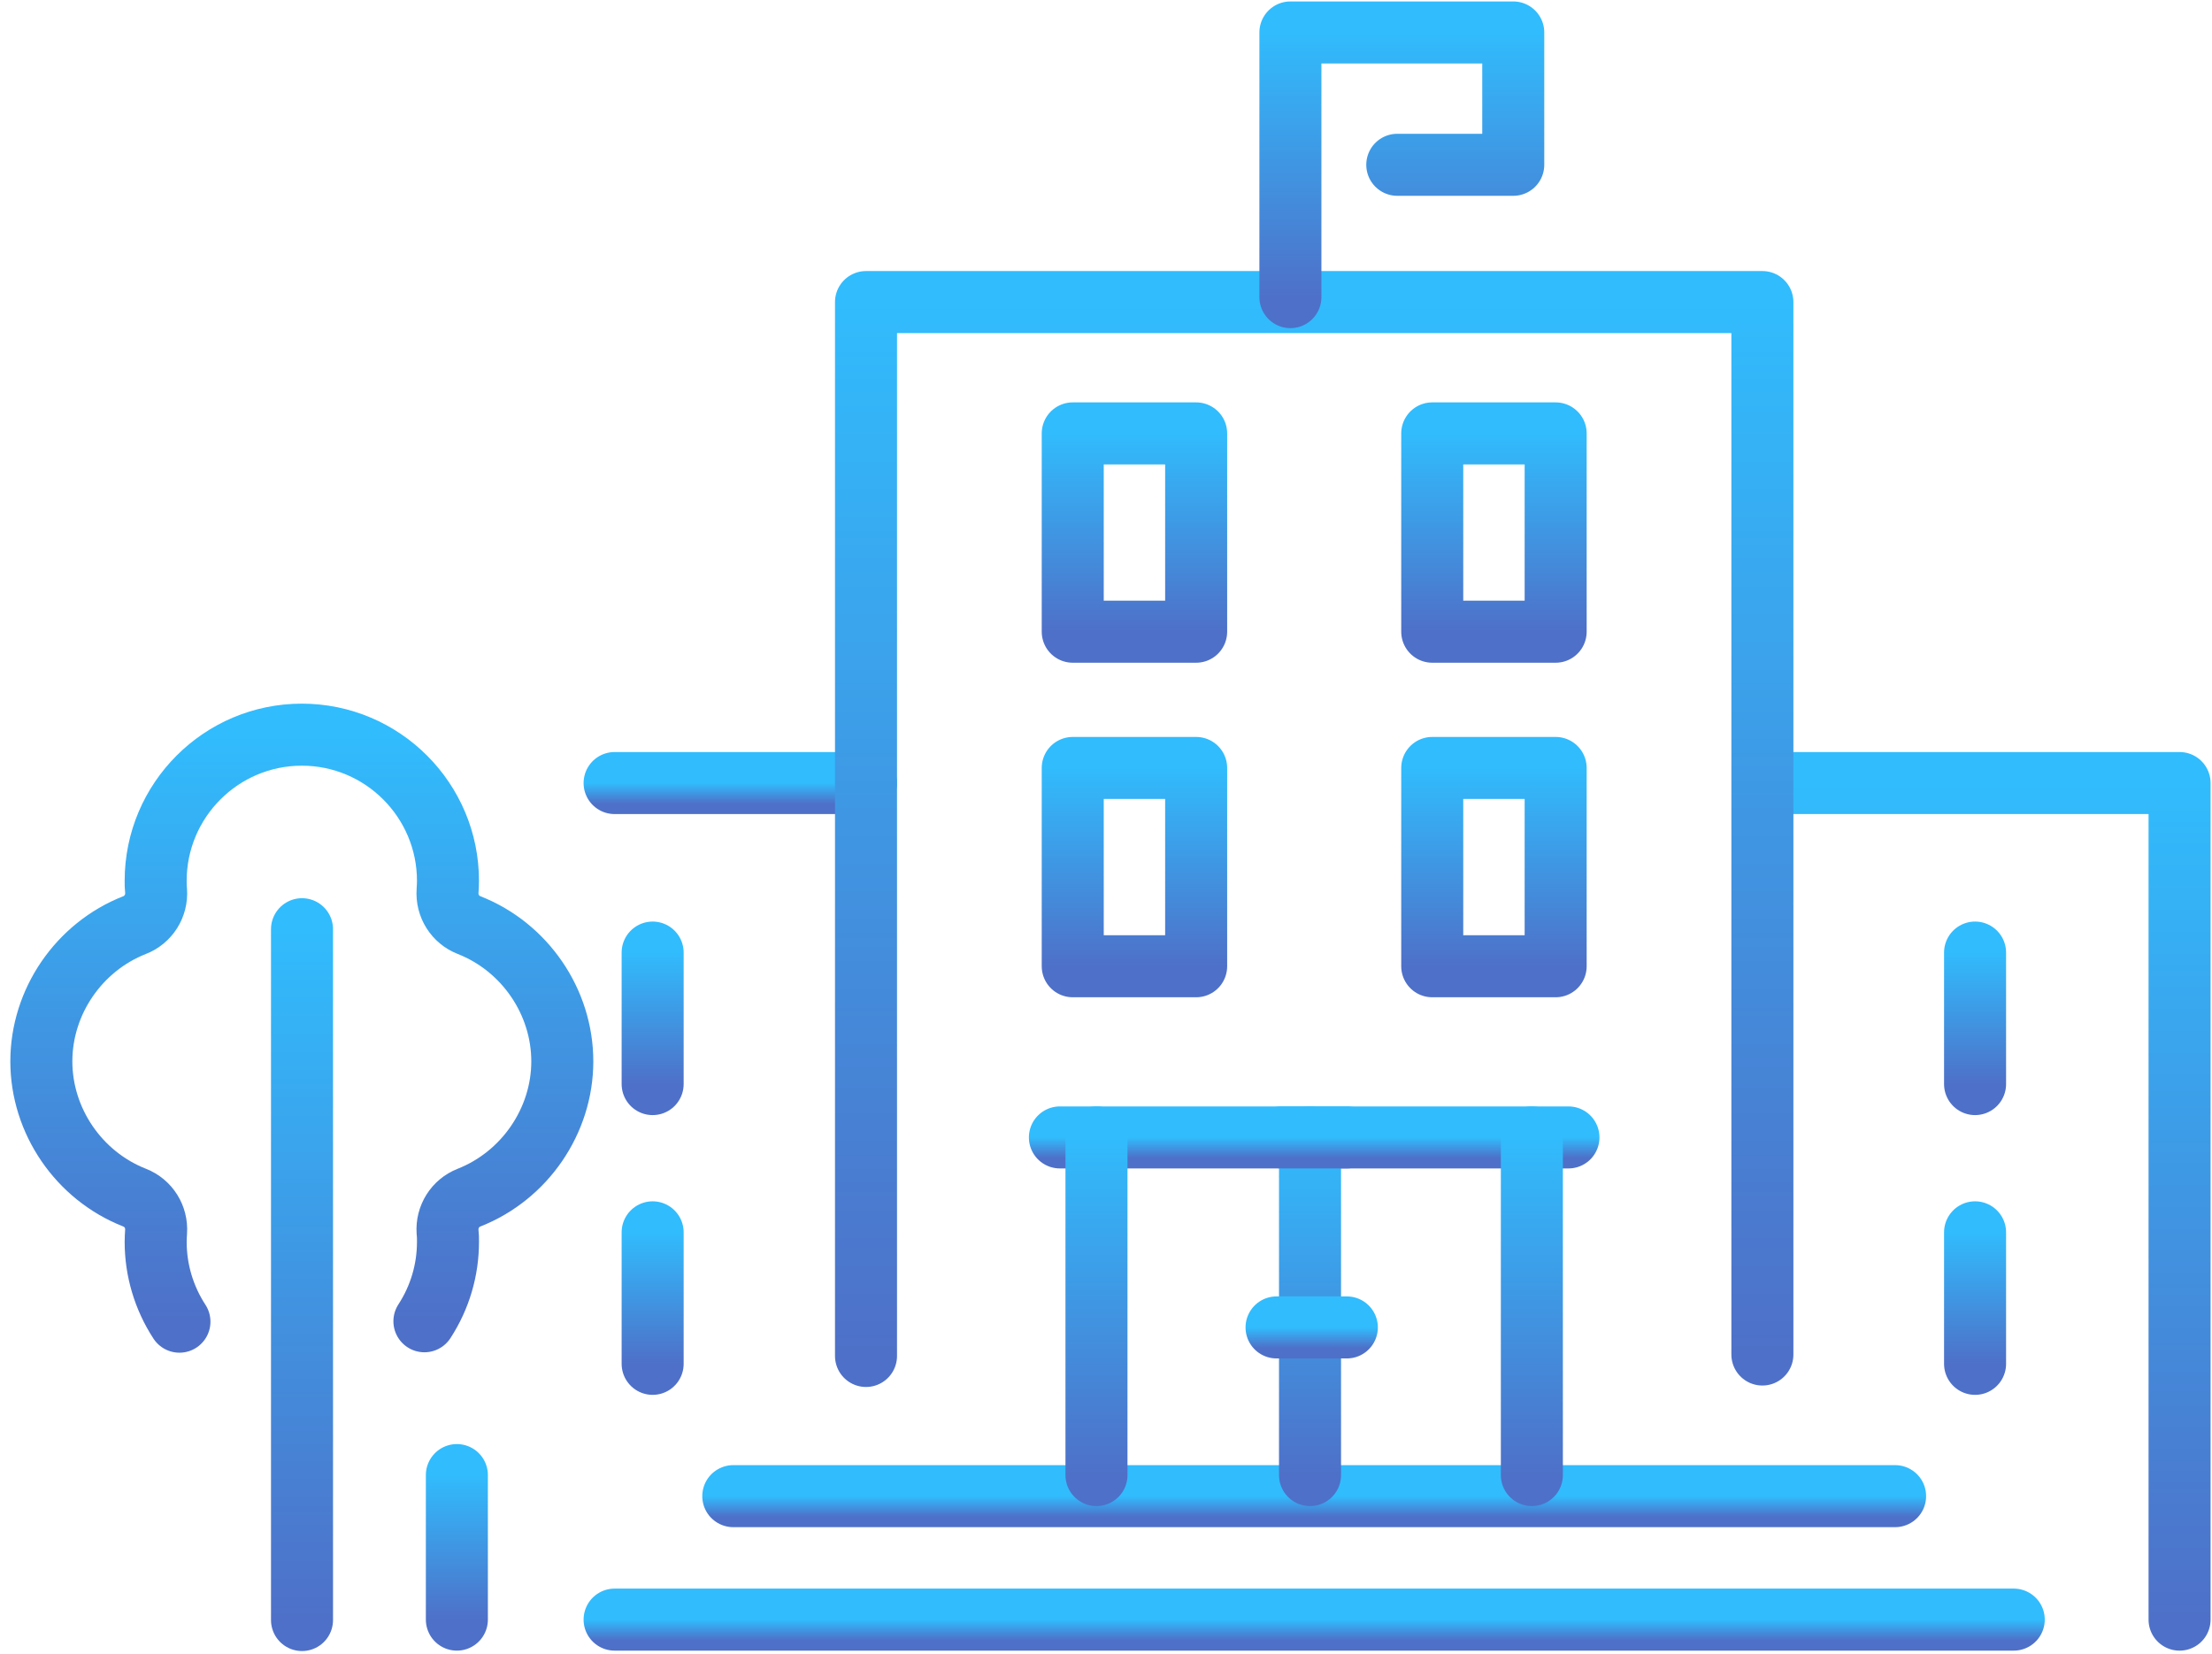 <svg width="107" height="80" viewBox="0 0 107 80" fill="none" xmlns="http://www.w3.org/2000/svg">
<path d="M85.641 37.871H105.431V78.331" stroke="url(#paint0_linear_3592_1552)" stroke-width="3" stroke-linecap="round" stroke-linejoin="round"/>
<path d="M22.1 71.34V78.33" stroke="url(#paint1_linear_3592_1552)" stroke-width="3" stroke-linecap="round" stroke-linejoin="round"/>
<path d="M41.89 37.871H29.73" stroke="url(#paint2_linear_3592_1552)" stroke-width="3" stroke-linecap="round" stroke-linejoin="round"/>
<path d="M91.671 72.359H35.471" stroke="url(#paint3_linear_3592_1552)" stroke-width="3" stroke-linecap="round" stroke-linejoin="round"/>
<path d="M97.41 78.33H29.73" stroke="url(#paint4_linear_3592_1552)" stroke-width="3" stroke-linecap="round" stroke-linejoin="round"/>
<path d="M85.251 65.509V14.609H41.891V65.579" stroke="url(#paint5_linear_3592_1552)" stroke-width="3" stroke-linecap="round" stroke-linejoin="round"/>
<path d="M95.539 46.07V52.43" stroke="url(#paint6_linear_3592_1552)" stroke-width="3" stroke-linecap="round" stroke-linejoin="round"/>
<path d="M95.539 59.6V65.96" stroke="url(#paint7_linear_3592_1552)" stroke-width="3" stroke-linecap="round" stroke-linejoin="round"/>
<path d="M31.57 46.07V52.43" stroke="url(#paint8_linear_3592_1552)" stroke-width="3" stroke-linecap="round" stroke-linejoin="round"/>
<path d="M31.57 59.6V65.96" stroke="url(#paint9_linear_3592_1552)" stroke-width="3" stroke-linecap="round" stroke-linejoin="round"/>
<path d="M14.609 44.94V78.35" stroke="url(#paint10_linear_3592_1552)" stroke-width="3" stroke-linecap="round" stroke-linejoin="round"/>
<path d="M20.53 63.901C21.28 62.751 21.67 61.421 21.67 60.061C21.67 59.901 21.67 59.741 21.65 59.571C21.6 58.851 22.02 58.181 22.69 57.921C25.38 56.861 27.2 54.211 27.2 51.331C27.2 48.451 25.39 45.801 22.69 44.741C22.02 44.481 21.6 43.811 21.65 43.091C21.66 42.921 21.67 42.761 21.67 42.601C21.67 38.701 18.5 35.531 14.6 35.531C10.7 35.531 7.53 38.701 7.53 42.601C7.53 42.761 7.53 42.921 7.55 43.091C7.6 43.811 7.18 44.481 6.51 44.741C3.81 45.801 2 48.451 2 51.331C2 54.211 3.81 56.861 6.51 57.921C7.18 58.181 7.6 58.851 7.55 59.571C7.54 59.741 7.53 59.901 7.53 60.061C7.53 61.431 7.93 62.771 8.68 63.921" stroke="url(#paint11_linear_3592_1552)" stroke-width="3" stroke-linecap="round" stroke-linejoin="round"/>
<path d="M57.861 20.961H51.891V30.551H57.861V20.961Z" stroke="url(#paint12_linear_3592_1552)" stroke-width="3" stroke-linecap="round" stroke-linejoin="round"/>
<path d="M75.251 20.961H69.281V30.551H75.251V20.961Z" stroke="url(#paint13_linear_3592_1552)" stroke-width="3" stroke-linecap="round" stroke-linejoin="round"/>
<path d="M57.861 37.141H51.891V46.731H57.861V37.141Z" stroke="url(#paint14_linear_3592_1552)" stroke-width="3" stroke-linecap="round" stroke-linejoin="round"/>
<path d="M75.251 37.141H69.281V46.731H75.251V37.141Z" stroke="url(#paint15_linear_3592_1552)" stroke-width="3" stroke-linecap="round" stroke-linejoin="round"/>
<path d="M62.42 14.37V1.57H73.2V7.97H67.59" stroke="url(#paint16_linear_3592_1552)" stroke-width="3" stroke-linecap="round" stroke-linejoin="round"/>
<path d="M51.27 55.01H65.149" stroke="url(#paint17_linear_3592_1552)" stroke-width="3" stroke-linecap="round" stroke-linejoin="round"/>
<path d="M53.039 71.34V55.01" stroke="url(#paint18_linear_3592_1552)" stroke-width="3" stroke-linecap="round" stroke-linejoin="round"/>
<path d="M63.369 71.34V55.01" stroke="url(#paint19_linear_3592_1552)" stroke-width="3" stroke-linecap="round" stroke-linejoin="round"/>
<path d="M61.99 55.01H75.87" stroke="url(#paint20_linear_3592_1552)" stroke-width="3" stroke-linecap="round" stroke-linejoin="round"/>
<path d="M74.1 71.34V55.01" stroke="url(#paint21_linear_3592_1552)" stroke-width="3" stroke-linecap="round" stroke-linejoin="round"/>
<path d="M61.75 64.199H65.15" stroke="url(#paint22_linear_3592_1552)" stroke-width="3" stroke-linecap="round" stroke-linejoin="round"/>
<defs>
<linearGradient id="paint0_linear_3592_1552" x1="95.536" y1="37.871" x2="95.536" y2="78.331" gradientUnits="userSpaceOnUse">
<stop stop-color="#31BCFD"/>
<stop offset="1" stop-color="#4E70C8"/>
</linearGradient>
<linearGradient id="paint1_linear_3592_1552" x1="22.6" y1="71.34" x2="22.6" y2="78.33" gradientUnits="userSpaceOnUse">
<stop stop-color="#31BCFD"/>
<stop offset="1" stop-color="#4E70C8"/>
</linearGradient>
<linearGradient id="paint2_linear_3592_1552" x1="35.81" y1="37.871" x2="35.81" y2="38.871" gradientUnits="userSpaceOnUse">
<stop stop-color="#31BCFD"/>
<stop offset="1" stop-color="#4E70C8"/>
</linearGradient>
<linearGradient id="paint3_linear_3592_1552" x1="63.571" y1="72.359" x2="63.571" y2="73.359" gradientUnits="userSpaceOnUse">
<stop stop-color="#31BCFD"/>
<stop offset="1" stop-color="#4E70C8"/>
</linearGradient>
<linearGradient id="paint4_linear_3592_1552" x1="63.57" y1="78.33" x2="63.57" y2="79.33" gradientUnits="userSpaceOnUse">
<stop stop-color="#31BCFD"/>
<stop offset="1" stop-color="#4E70C8"/>
</linearGradient>
<linearGradient id="paint5_linear_3592_1552" x1="63.571" y1="14.609" x2="63.571" y2="65.579" gradientUnits="userSpaceOnUse">
<stop stop-color="#31BCFD"/>
<stop offset="1" stop-color="#4E70C8"/>
</linearGradient>
<linearGradient id="paint6_linear_3592_1552" x1="96.039" y1="46.07" x2="96.039" y2="52.43" gradientUnits="userSpaceOnUse">
<stop stop-color="#31BCFD"/>
<stop offset="1" stop-color="#4E70C8"/>
</linearGradient>
<linearGradient id="paint7_linear_3592_1552" x1="96.039" y1="59.6" x2="96.039" y2="65.96" gradientUnits="userSpaceOnUse">
<stop stop-color="#31BCFD"/>
<stop offset="1" stop-color="#4E70C8"/>
</linearGradient>
<linearGradient id="paint8_linear_3592_1552" x1="32.07" y1="46.07" x2="32.07" y2="52.43" gradientUnits="userSpaceOnUse">
<stop stop-color="#31BCFD"/>
<stop offset="1" stop-color="#4E70C8"/>
</linearGradient>
<linearGradient id="paint9_linear_3592_1552" x1="32.07" y1="59.6" x2="32.07" y2="65.96" gradientUnits="userSpaceOnUse">
<stop stop-color="#31BCFD"/>
<stop offset="1" stop-color="#4E70C8"/>
</linearGradient>
<linearGradient id="paint10_linear_3592_1552" x1="15.109" y1="44.94" x2="15.109" y2="78.35" gradientUnits="userSpaceOnUse">
<stop stop-color="#31BCFD"/>
<stop offset="1" stop-color="#4E70C8"/>
</linearGradient>
<linearGradient id="paint11_linear_3592_1552" x1="14.6" y1="35.531" x2="14.6" y2="63.921" gradientUnits="userSpaceOnUse">
<stop stop-color="#31BCFD"/>
<stop offset="1" stop-color="#4E70C8"/>
</linearGradient>
<linearGradient id="paint12_linear_3592_1552" x1="54.876" y1="20.961" x2="54.876" y2="30.551" gradientUnits="userSpaceOnUse">
<stop stop-color="#31BCFD"/>
<stop offset="1" stop-color="#4E70C8"/>
</linearGradient>
<linearGradient id="paint13_linear_3592_1552" x1="72.266" y1="20.961" x2="72.266" y2="30.551" gradientUnits="userSpaceOnUse">
<stop stop-color="#31BCFD"/>
<stop offset="1" stop-color="#4E70C8"/>
</linearGradient>
<linearGradient id="paint14_linear_3592_1552" x1="54.876" y1="37.141" x2="54.876" y2="46.731" gradientUnits="userSpaceOnUse">
<stop stop-color="#31BCFD"/>
<stop offset="1" stop-color="#4E70C8"/>
</linearGradient>
<linearGradient id="paint15_linear_3592_1552" x1="72.266" y1="37.141" x2="72.266" y2="46.731" gradientUnits="userSpaceOnUse">
<stop stop-color="#31BCFD"/>
<stop offset="1" stop-color="#4E70C8"/>
</linearGradient>
<linearGradient id="paint16_linear_3592_1552" x1="67.81" y1="1.57" x2="67.81" y2="14.37" gradientUnits="userSpaceOnUse">
<stop stop-color="#31BCFD"/>
<stop offset="1" stop-color="#4E70C8"/>
</linearGradient>
<linearGradient id="paint17_linear_3592_1552" x1="58.209" y1="55.01" x2="58.209" y2="56.01" gradientUnits="userSpaceOnUse">
<stop stop-color="#31BCFD"/>
<stop offset="1" stop-color="#4E70C8"/>
</linearGradient>
<linearGradient id="paint18_linear_3592_1552" x1="53.539" y1="55.01" x2="53.539" y2="71.34" gradientUnits="userSpaceOnUse">
<stop stop-color="#31BCFD"/>
<stop offset="1" stop-color="#4E70C8"/>
</linearGradient>
<linearGradient id="paint19_linear_3592_1552" x1="63.869" y1="55.01" x2="63.869" y2="71.34" gradientUnits="userSpaceOnUse">
<stop stop-color="#31BCFD"/>
<stop offset="1" stop-color="#4E70C8"/>
</linearGradient>
<linearGradient id="paint20_linear_3592_1552" x1="68.93" y1="55.01" x2="68.93" y2="56.01" gradientUnits="userSpaceOnUse">
<stop stop-color="#31BCFD"/>
<stop offset="1" stop-color="#4E70C8"/>
</linearGradient>
<linearGradient id="paint21_linear_3592_1552" x1="74.6" y1="55.01" x2="74.6" y2="71.34" gradientUnits="userSpaceOnUse">
<stop stop-color="#31BCFD"/>
<stop offset="1" stop-color="#4E70C8"/>
</linearGradient>
<linearGradient id="paint22_linear_3592_1552" x1="63.45" y1="64.199" x2="63.45" y2="65.199" gradientUnits="userSpaceOnUse">
<stop stop-color="#31BCFD"/>
<stop offset="1" stop-color="#4E70C8"/>
</linearGradient>
</defs>
</svg>
